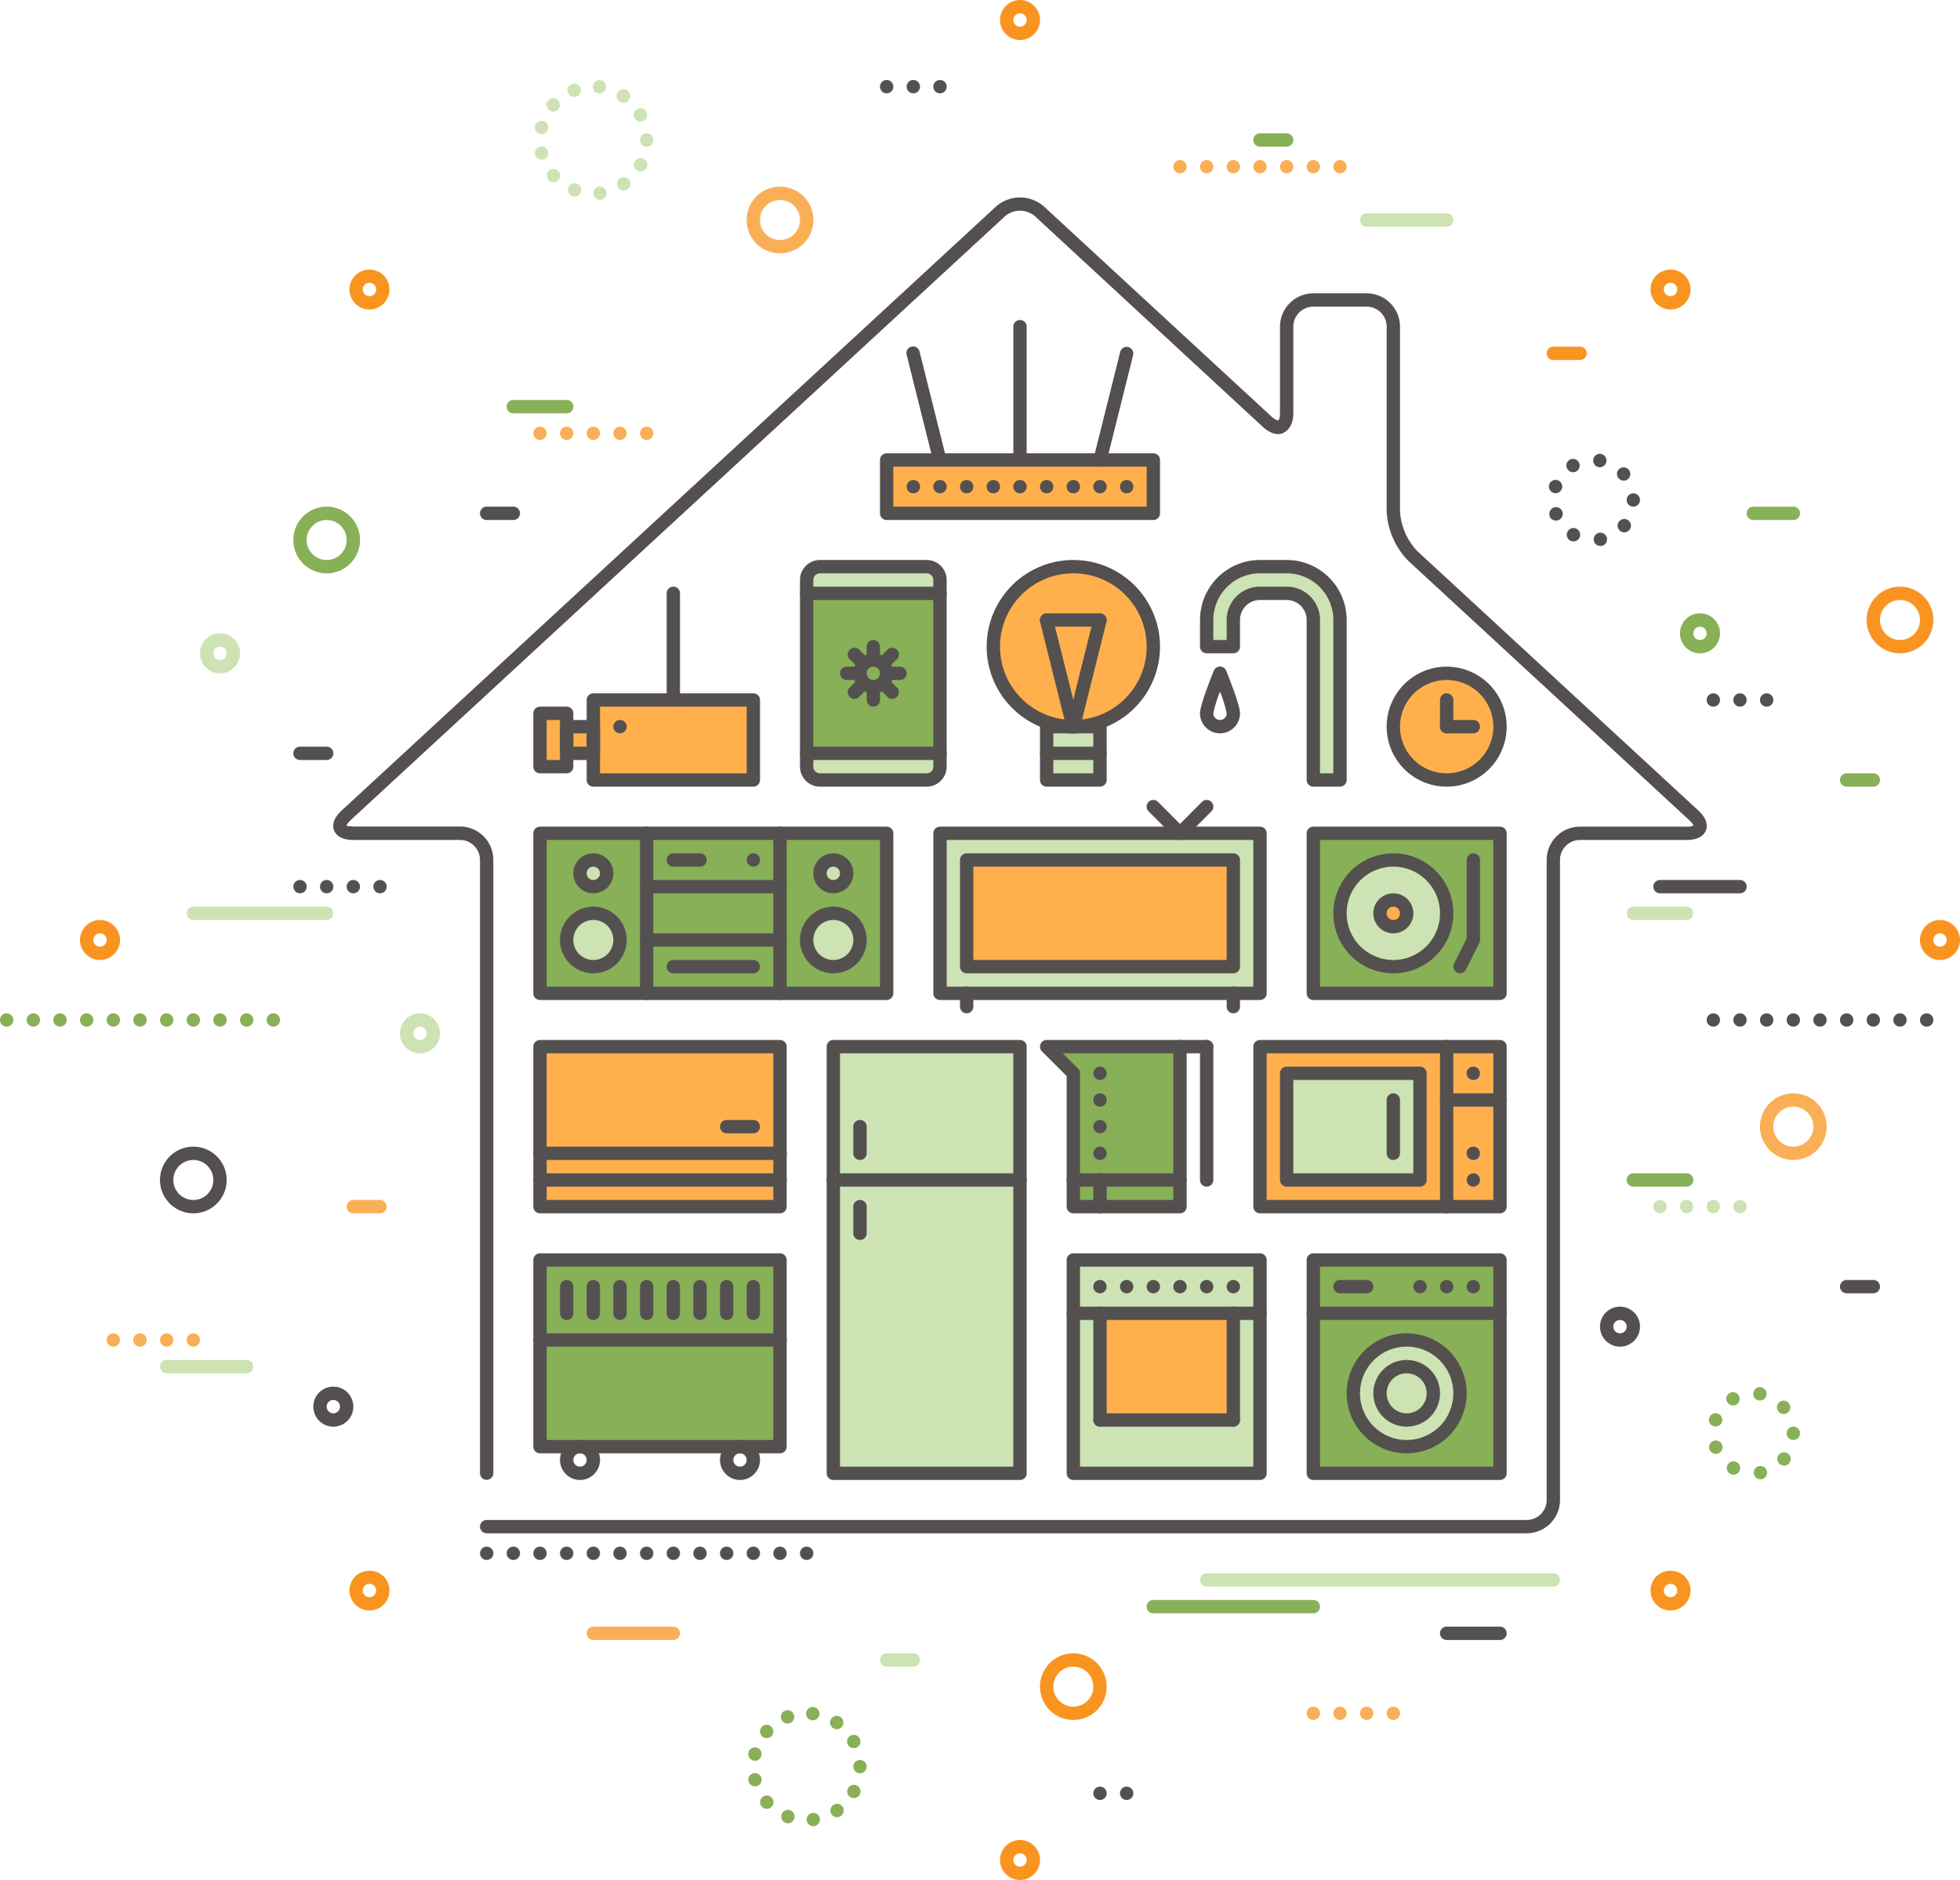 <svg xmlns="http://www.w3.org/2000/svg" id="Layer_1" data-name="Layer 1" viewBox="0 0 294 282"><defs><style>.cls-1{fill:#ffb04c;}.cls-2{fill:#cde3b3;}.cls-3{fill:#87b057;}.cls-4{fill:#54504f;}.cls-5{fill:#faaf57;}.cls-6{fill:#f8941f;}</style></defs><circle class="cls-1" cx="217" cy="109" r="8"></circle><rect class="cls-1" x="133" y="69" width="40" height="8"></rect><rect class="cls-2" x="157" y="109" width="8" height="8"></rect><circle class="cls-1" cx="161" cy="97" r="12"></circle><rect class="cls-1" x="189" y="157" width="36" height="24"></rect><rect class="cls-2" x="193" y="161" width="20" height="16"></rect><rect class="cls-3" x="81" y="125" width="52" height="24"></rect><rect class="cls-2" x="141" y="125" width="48" height="24"></rect><rect class="cls-1" x="145" y="129" width="40" height="16"></rect><rect class="cls-2" x="125" y="157" width="28" height="64"></rect><rect class="cls-1" x="81" y="157" width="36" height="24"></rect><rect class="cls-3" x="81" y="189" width="36" height="28"></rect><rect class="cls-1" x="89" y="105" width="24" height="12"></rect><rect class="cls-1" x="85" y="109" width="4" height="4"></rect><rect class="cls-1" x="81" y="107" width="4" height="8"></rect><rect class="cls-3" x="197" y="189" width="28" height="32"></rect><rect class="cls-2" x="161" y="189" width="28" height="32"></rect><rect class="cls-1" x="165" y="197" width="20" height="16"></rect><path class="cls-4" d="M229,230H73a1,1,0,1,1,0-2H229a3,3,0,0,0,3-3V129a5,5,0,0,1,5-5h16a1.93,1.93,0,0,0,1.06-.2c-.06,0-.17-.31-.68-.78L211.26,84.14A11.41,11.41,0,0,1,208,76.69V49a3,3,0,0,0-3-3h-8a3,3,0,0,0-3,3V61.92c0,2-.92,2.71-1.46,3s-1.68.44-3.16-.93L155.26,32.45a3.44,3.44,0,0,0-4.52,0L52.62,123c-.52.48-.64.79-.64.87a8,8,0,0,0,1,.11H69a5,5,0,0,1,5,5v92a1,1,0,0,1-2,0V129a3,3,0,0,0-3-3H53c-2,0-2.68-.9-2.89-1.43s-.34-1.64,1.15-3L149.38,31a5.44,5.44,0,0,1,7.24,0l34.12,31.5c.6.55.95.57,1,.56s.26-.29.26-1.12V49a5,5,0,0,1,5-5h8a5,5,0,0,1,5,5V76.69a9.46,9.46,0,0,0,2.62,6l42.12,38.88c1.49,1.38,1.36,2.48,1.15,3S255,126,253,126H237a3,3,0,0,0-3,3v96A5,5,0,0,1,229,230Z"></path><path class="cls-4" d="M153,222H125a1,1,0,0,1-1-1V157a1,1,0,0,1,1-1h28a1,1,0,0,1,1,1v64A1,1,0,0,1,153,222Zm-27-2h26V158H126Z"></path><path class="cls-4" d="M153,178H125a1,1,0,0,1,0-2h28a1,1,0,0,1,0,2Z"></path><path class="cls-4" d="M129,186a1,1,0,0,1-1-1v-4a1,1,0,0,1,2,0v4A1,1,0,0,1,129,186Z"></path><path class="cls-4" d="M129,174a1,1,0,0,1-1-1v-4a1,1,0,0,1,2,0v4A1,1,0,0,1,129,174Z"></path><circle class="cls-2" cx="125" cy="141" r="4"></circle><circle class="cls-2" cx="125" cy="131" r="2"></circle><circle class="cls-2" cx="89" cy="141" r="4"></circle><circle class="cls-2" cx="89" cy="131" r="2"></circle><path class="cls-4" d="M133,150H81a1,1,0,0,1-1-1V125a1,1,0,0,1,1-1h52a1,1,0,0,1,1,1v24A1,1,0,0,1,133,150Zm-51-2h50V126H82Z"></path><path class="cls-4" d="M97,150a1,1,0,0,1-1-1V125a1,1,0,0,1,2,0v24A1,1,0,0,1,97,150Z"></path><path class="cls-4" d="M117,150a1,1,0,0,1-1-1V125a1,1,0,0,1,2,0v24A1,1,0,0,1,117,150Z"></path><path class="cls-4" d="M117,142H97a1,1,0,0,1,0-2h20a1,1,0,0,1,0,2Z"></path><path class="cls-4" d="M117,134H97a1,1,0,0,1,0-2h20a1,1,0,0,1,0,2Z"></path><path class="cls-4" d="M125,146a5,5,0,1,1,5-5A5,5,0,0,1,125,146Zm0-8a3,3,0,1,0,3,3A3,3,0,0,0,125,138Z"></path><path class="cls-4" d="M125,134a3,3,0,1,1,3-3A3,3,0,0,1,125,134Zm0-4a1,1,0,1,0,1,1A1,1,0,0,0,125,130Z"></path><path class="cls-4" d="M89,146a5,5,0,1,1,5-5A5,5,0,0,1,89,146Zm0-8a3,3,0,1,0,3,3A3,3,0,0,0,89,138Z"></path><path class="cls-4" d="M89,134a3,3,0,1,1,3-3A3,3,0,0,1,89,134Zm0-4a1,1,0,1,0,1,1A1,1,0,0,0,89,130Z"></path><path class="cls-4" d="M113,146H101a1,1,0,0,1,0-2h12a1,1,0,0,1,0,2Z"></path><path class="cls-4" d="M105,130h-4a1,1,0,0,1,0-2h4a1,1,0,0,1,0,2Z"></path><path class="cls-4" d="M113,130a1,1,0,1,1,.71-.29A1.05,1.05,0,0,1,113,130Z"></path><path class="cls-4" d="M225,182H189a1,1,0,0,1-1-1V157a1,1,0,0,1,1-1h36a1,1,0,0,1,1,1v24A1,1,0,0,1,225,182Zm-35-2h34V158H190Z"></path><path class="cls-4" d="M217,182a1,1,0,0,1-1-1V157a1,1,0,0,1,2,0v24A1,1,0,0,1,217,182Z"></path><path class="cls-4" d="M225,166h-8a1,1,0,0,1,0-2h8a1,1,0,0,1,0,2Z"></path><path class="cls-4" d="M213,178H193a1,1,0,0,1-1-1V161a1,1,0,0,1,1-1h20a1,1,0,0,1,1,1v16A1,1,0,0,1,213,178Zm-19-2h18V162H194Z"></path><path class="cls-4" d="M221,162a1.05,1.05,0,0,1-.71-.29,1,1,0,0,1,0-1.42A1,1,0,1,1,221,162Z"></path><path class="cls-4" d="M221,174a1.05,1.05,0,0,1-.71-.29,1,1,0,0,1,0-1.42A1,1,0,1,1,221,174Z"></path><path class="cls-4" d="M221,178a1,1,0,1,1,.71-.29A1.05,1.05,0,0,1,221,178Z"></path><path class="cls-4" d="M209,174a1,1,0,0,1-1-1v-8a1,1,0,0,1,2,0v8A1,1,0,0,1,209,174Z"></path><path class="cls-4" d="M217,110a1,1,0,0,1-1-1v-4a1,1,0,0,1,2,0v4A1,1,0,0,1,217,110Z"></path><path class="cls-4" d="M221,110h-4a1,1,0,0,1,0-2h4a1,1,0,0,1,0,2Z"></path><path class="cls-4" d="M217,118a9,9,0,1,1,9-9A9,9,0,0,1,217,118Zm0-16a7,7,0,1,0,7,7A7,7,0,0,0,217,102Z"></path><path class="cls-4" d="M189,150H141a1,1,0,0,1-1-1V125a1,1,0,0,1,1-1h48a1,1,0,0,1,1,1v24A1,1,0,0,1,189,150Zm-47-2h46V126H142Z"></path><path class="cls-4" d="M185,146H145a1,1,0,0,1-1-1V129a1,1,0,0,1,1-1h40a1,1,0,0,1,1,1v16A1,1,0,0,1,185,146Zm-39-2h38V130H146Z"></path><path class="cls-4" d="M177,126a1,1,0,0,1-.71-.29l-4-4a1,1,0,0,1,1.42-1.42l3.29,3.3,3.29-3.3a1,1,0,1,1,1.42,1.42l-4,4A1,1,0,0,1,177,126Z"></path><path class="cls-4" d="M145,152a1,1,0,0,1-1-1v-2a1,1,0,0,1,2,0v2A1,1,0,0,1,145,152Z"></path><path class="cls-4" d="M185,152a1,1,0,0,1-1-1v-2a1,1,0,0,1,2,0v2A1,1,0,0,1,185,152Z"></path><rect class="cls-3" x="197" y="125" width="28" height="24"></rect><circle class="cls-2" cx="209" cy="137" r="8"></circle><circle class="cls-1" cx="209" cy="137" r="2"></circle><path class="cls-4" d="M225,150H197a1,1,0,0,1-1-1V125a1,1,0,0,1,1-1h28a1,1,0,0,1,1,1v24A1,1,0,0,1,225,150Zm-27-2h26V126H198Z"></path><path class="cls-4" d="M209,146a9,9,0,1,1,9-9A9,9,0,0,1,209,146Zm0-16a7,7,0,1,0,7,7A7,7,0,0,0,209,130Z"></path><path class="cls-4" d="M219,146a.93.93,0,0,1-.45-.11,1,1,0,0,1-.44-1.34l1.89-3.79V129a1,1,0,0,1,2,0v12a1,1,0,0,1-.11.45l-2,4A1,1,0,0,1,219,146Z"></path><path class="cls-4" d="M209,140a3,3,0,1,1,3-3A3,3,0,0,1,209,140Zm0-4a1,1,0,1,0,1,1A1,1,0,0,0,209,136Z"></path><polygon class="cls-3" points="161 157 157 157 161 161 161 181 177 181 177 157 161 157"></polygon><path class="cls-4" d="M177,182H161a1,1,0,0,1-1-1V161.41l-3.71-3.7a1,1,0,0,1-.21-1.09A1,1,0,0,1,157,156h20a1,1,0,0,1,1,1v24A1,1,0,0,1,177,182Zm-15-2h14V158H159.41l2.3,2.29a1,1,0,0,1,.29.71Z"></path><path class="cls-4" d="M181,178a1,1,0,0,1-1-1V157a1,1,0,0,1,2,0v20A1,1,0,0,1,181,178Z"></path><path class="cls-4" d="M181,158h-4a1,1,0,0,1,0-2h4a1,1,0,0,1,0,2Z"></path><path class="cls-4" d="M165,178a1,1,0,1,1,.71-.29A1,1,0,0,1,165,178Z"></path><path class="cls-4" d="M164,173a1,1,0,0,1,1-1h0a1,1,0,0,1,1,1h0a1,1,0,0,1-1,1h0A1,1,0,0,1,164,173Zm0-4a1,1,0,0,1,1-1h0a1,1,0,0,1,1,1h0a1,1,0,0,1-1,1h0A1,1,0,0,1,164,169Zm0-4a1,1,0,0,1,1-1h0a1,1,0,0,1,1,1h0a1,1,0,0,1-1,1h0A1,1,0,0,1,164,165Z"></path><path class="cls-4" d="M165,162a1,1,0,1,1,.71-.29A1.05,1.05,0,0,1,165,162Z"></path><path class="cls-4" d="M177,178H161a1,1,0,0,1,0-2h16a1,1,0,0,1,0,2Z"></path><path class="cls-4" d="M165,182a1,1,0,0,1-1-1v-4a1,1,0,0,1,2,0v4A1,1,0,0,1,165,182Z"></path><circle class="cls-2" cx="211" cy="209" r="8"></circle><path class="cls-4" d="M225,222H197a1,1,0,0,1-1-1V189a1,1,0,0,1,1-1h28a1,1,0,0,1,1,1v32A1,1,0,0,1,225,222Zm-27-2h26V190H198Z"></path><path class="cls-4" d="M225,198H197a1,1,0,0,1,0-2h28a1,1,0,0,1,0,2Z"></path><path class="cls-4" d="M211,218a9,9,0,1,1,9-9A9,9,0,0,1,211,218Zm0-16a7,7,0,1,0,7,7A7,7,0,0,0,211,202Z"></path><path class="cls-4" d="M211,214a5,5,0,1,1,5-5A5,5,0,0,1,211,214Zm0-8a3,3,0,1,0,3,3A3,3,0,0,0,211,206Z"></path><path class="cls-4" d="M205,194h-4a1,1,0,0,1,0-2h4a1,1,0,0,1,0,2Z"></path><path class="cls-4" d="M213,194a1,1,0,1,1,.71-.29A1.05,1.05,0,0,1,213,194Z"></path><path class="cls-4" d="M216,193a1,1,0,0,1,1-1h0a1,1,0,0,1,1,1h0a1,1,0,0,1-1,1h0A1,1,0,0,1,216,193Z"></path><path class="cls-4" d="M221,194a1,1,0,0,1-1-1,1,1,0,1,1,1,1Z"></path><rect class="cls-2" x="121" y="85" width="20" height="32" rx="2"></rect><rect class="cls-3" x="121" y="89" width="20" height="24"></rect><path class="cls-4" d="M139,118H123a3,3,0,0,1-3-3V87a3,3,0,0,1,3-3h16a3,3,0,0,1,3,3v28A3,3,0,0,1,139,118ZM123,86a1,1,0,0,0-1,1v28a1,1,0,0,0,1,1h16a1,1,0,0,0,1-1V87a1,1,0,0,0-1-1Z"></path><path class="cls-4" d="M141,90H121a1,1,0,0,1,0-2h20a1,1,0,0,1,0,2Z"></path><path class="cls-4" d="M141,114H121a1,1,0,0,1,0-2h20a1,1,0,0,1,0,2Z"></path><path class="cls-4" d="M131,104a3,3,0,1,1,3-3A3,3,0,0,1,131,104Zm0-4a1,1,0,1,0,1,1A1,1,0,0,0,131,100Z"></path><path class="cls-4" d="M128.17,104.83a1,1,0,0,1-.71-.29,1,1,0,0,1,0-1.42l1.42-1.41a1,1,0,0,1,1.41,1.41l-1.41,1.42A1,1,0,0,1,128.17,104.83Z"></path><path class="cls-4" d="M132.41,100.59a1,1,0,0,1-.7-.3,1,1,0,0,1,0-1.41l1.41-1.42a1,1,0,0,1,1.42,1.42l-1.42,1.41A1,1,0,0,1,132.41,100.59Z"></path><path class="cls-4" d="M129,102h-2a1,1,0,0,1,0-2h2a1,1,0,0,1,0,2Z"></path><path class="cls-4" d="M135,102h-2a1,1,0,0,1,0-2h2a1,1,0,0,1,0,2Z"></path><path class="cls-4" d="M129.59,100.59a1,1,0,0,1-.71-.3l-1.42-1.41a1,1,0,1,1,1.42-1.42l1.41,1.42a1,1,0,0,1,0,1.41A1,1,0,0,1,129.59,100.59Z"></path><path class="cls-4" d="M133.83,104.83a1,1,0,0,1-.71-.29l-1.41-1.42a1,1,0,0,1,1.41-1.41l1.42,1.41a1,1,0,0,1,0,1.42A1,1,0,0,1,133.83,104.83Z"></path><path class="cls-4" d="M131,100a1,1,0,0,1-1-1V97a1,1,0,0,1,2,0v2A1,1,0,0,1,131,100Z"></path><path class="cls-4" d="M131,106a1,1,0,0,1-1-1v-2a1,1,0,0,1,2,0v2A1,1,0,0,1,131,106Z"></path><path class="cls-4" d="M189,222H161a1,1,0,0,1-1-1V189a1,1,0,0,1,1-1h28a1,1,0,0,1,1,1v32A1,1,0,0,1,189,222Zm-27-2h26V190H162Z"></path><path class="cls-4" d="M189,198H161a1,1,0,0,1,0-2h28a1,1,0,0,1,0,2Z"></path><path class="cls-4" d="M165,214a1,1,0,0,1-1-1V197a1,1,0,0,1,2,0v16A1,1,0,0,1,165,214Z"></path><path class="cls-4" d="M185,214H165a1,1,0,0,1,0-2h20a1,1,0,0,1,0,2Z"></path><path class="cls-4" d="M185,214a1,1,0,0,1-1-1V197a1,1,0,0,1,2,0v16A1,1,0,0,1,185,214Z"></path><path class="cls-4" d="M165,194a1,1,0,0,1-1-1,1,1,0,0,1,.29-.71A1,1,0,1,1,165,194Z"></path><path class="cls-4" d="M180,193a1,1,0,0,1,1-1h0a1,1,0,0,1,1,1h0a1,1,0,0,1-1,1h0A1,1,0,0,1,180,193Zm-4,0a1,1,0,0,1,1-1h0a1,1,0,0,1,1,1h0a1,1,0,0,1-1,1h0A1,1,0,0,1,176,193Zm-4,0a1,1,0,0,1,1-1h0a1,1,0,0,1,1,1h0a1,1,0,0,1-1,1h0A1,1,0,0,1,172,193Zm-4,0a1,1,0,0,1,1-1h0a1,1,0,0,1,1,1h0a1,1,0,0,1-1,1h0A1,1,0,0,1,168,193Z"></path><path class="cls-4" d="M185,194a1,1,0,0,1-1-1,1,1,0,1,1,1,1Z"></path><path class="cls-4" d="M117,182H81a1,1,0,0,1-1-1V157a1,1,0,0,1,1-1h36a1,1,0,0,1,1,1v24A1,1,0,0,1,117,182Zm-35-2h34V158H82Z"></path><path class="cls-4" d="M117,178H81a1,1,0,0,1,0-2h36a1,1,0,0,1,0,2Z"></path><path class="cls-4" d="M117,174H81a1,1,0,0,1,0-2h36a1,1,0,0,1,0,2Z"></path><path class="cls-4" d="M113,170h-4a1,1,0,0,1,0-2h4a1,1,0,0,1,0,2Z"></path><path class="cls-4" d="M117,218H81a1,1,0,0,1-1-1V189a1,1,0,0,1,1-1h36a1,1,0,0,1,1,1v28A1,1,0,0,1,117,218Zm-35-2h34V190H82Z"></path><path class="cls-4" d="M87,222a3,3,0,1,1,3-3A3,3,0,0,1,87,222Zm0-4a1,1,0,1,0,1,1A1,1,0,0,0,87,218Z"></path><path class="cls-4" d="M111,222a3,3,0,1,1,3-3A3,3,0,0,1,111,222Zm0-4a1,1,0,1,0,1,1A1,1,0,0,0,111,218Z"></path><path class="cls-4" d="M85,198a1,1,0,0,1-1-1v-4a1,1,0,0,1,2,0v4A1,1,0,0,1,85,198Z"></path><path class="cls-4" d="M89,198a1,1,0,0,1-1-1v-4a1,1,0,0,1,2,0v4A1,1,0,0,1,89,198Z"></path><path class="cls-4" d="M93,198a1,1,0,0,1-1-1v-4a1,1,0,0,1,2,0v4A1,1,0,0,1,93,198Z"></path><path class="cls-4" d="M97,198a1,1,0,0,1-1-1v-4a1,1,0,0,1,2,0v4A1,1,0,0,1,97,198Z"></path><path class="cls-4" d="M101,198a1,1,0,0,1-1-1v-4a1,1,0,0,1,2,0v4A1,1,0,0,1,101,198Z"></path><path class="cls-4" d="M105,198a1,1,0,0,1-1-1v-4a1,1,0,0,1,2,0v4A1,1,0,0,1,105,198Z"></path><path class="cls-4" d="M109,198a1,1,0,0,1-1-1v-4a1,1,0,0,1,2,0v4A1,1,0,0,1,109,198Z"></path><path class="cls-4" d="M113,198a1,1,0,0,1-1-1v-4a1,1,0,0,1,2,0v4A1,1,0,0,1,113,198Z"></path><path class="cls-4" d="M117,202H81a1,1,0,0,1,0-2h36a1,1,0,0,1,0,2Z"></path><path class="cls-2" d="M189,85a8,8,0,0,0-8,8v4h4V93a4,4,0,0,1,4-4h4a4,4,0,0,1,4,4v24h4V93a8,8,0,0,0-8-8Z"></path><path class="cls-4" d="M183,110a3,3,0,0,1-3-3c0-1.21,1.59-5.19,2.07-6.38a1,1,0,0,1,1.86,0c.48,1.19,2.07,5.17,2.07,6.38A3,3,0,0,1,183,110Zm0-6.24a17.83,17.83,0,0,0-1,3.24,1,1,0,0,0,2,0A17.83,17.83,0,0,0,183,103.76Z"></path><path class="cls-4" d="M201,118h-4a1,1,0,0,1-1-1V93a3,3,0,0,0-3-3h-4a3,3,0,0,0-3,3v4a1,1,0,0,1-1,1h-4a1,1,0,0,1-1-1V93a9,9,0,0,1,9-9h4a9,9,0,0,1,9,9v24A1,1,0,0,1,201,118Zm-3-2h2V93a7,7,0,0,0-7-7h-4a7,7,0,0,0-7,7v3h2V93a5,5,0,0,1,5-5h4a5,5,0,0,1,5,5Z"></path><path class="cls-4" d="M113,118H89a1,1,0,0,1-1-1V105a1,1,0,0,1,1-1h24a1,1,0,0,1,1,1v12A1,1,0,0,1,113,118Zm-23-2h22V106H90Z"></path><path class="cls-4" d="M89,114H85a1,1,0,0,1-1-1v-4a1,1,0,0,1,1-1h4a1,1,0,0,1,1,1v4A1,1,0,0,1,89,114Zm-3-2h2v-2H86Z"></path><path class="cls-4" d="M85,116H81a1,1,0,0,1-1-1v-8a1,1,0,0,1,1-1h4a1,1,0,0,1,1,1v8A1,1,0,0,1,85,116Zm-3-2h2v-6H82Z"></path><path class="cls-4" d="M101,106a1,1,0,0,1-1-1V89a1,1,0,0,1,2,0v16A1,1,0,0,1,101,106Z"></path><path class="cls-4" d="M93,110a1,1,0,1,1,.71-.29A1.05,1.05,0,0,1,93,110Z"></path><path class="cls-4" d="M173,78H133a1,1,0,0,1-1-1V69a1,1,0,0,1,1-1h40a1,1,0,0,1,1,1v8A1,1,0,0,1,173,78Zm-39-2h38V70H134Z"></path><path class="cls-4" d="M153,70a1,1,0,0,1-1-1V49a1,1,0,0,1,2,0V69A1,1,0,0,1,153,70Z"></path><path class="cls-4" d="M141,70a1,1,0,0,1-1-.76l-4-16a1,1,0,1,1,1.94-.48l4,16a1,1,0,0,1-.73,1.21A1,1,0,0,1,141,70Z"></path><path class="cls-4" d="M165,70a1,1,0,0,1-.24,0,1,1,0,0,1-.73-1.21l4-16a1,1,0,0,1,1.21-.73,1,1,0,0,1,.73,1.21l-4,16A1,1,0,0,1,165,70Z"></path><path class="cls-4" d="M137,74a1,1,0,1,1,.71-.29A1.05,1.05,0,0,1,137,74Z"></path><path class="cls-4" d="M164,73a1,1,0,0,1,1-1h0a1,1,0,0,1,1,1h0a1,1,0,0,1-1,1h0A1,1,0,0,1,164,73Zm-4,0a1,1,0,0,1,1-1h0a1,1,0,0,1,1,1h0a1,1,0,0,1-1,1h0A1,1,0,0,1,160,73Zm-4,0a1,1,0,0,1,1-1h0a1,1,0,0,1,1,1h0a1,1,0,0,1-1,1h0A1,1,0,0,1,156,73Zm-4,0a1,1,0,0,1,1-1h0a1,1,0,0,1,1,1h0a1,1,0,0,1-1,1h0A1,1,0,0,1,152,73Zm-4,0a1,1,0,0,1,1-1h0a1,1,0,0,1,1,1h0a1,1,0,0,1-1,1h0A1,1,0,0,1,148,73Zm-4,0a1,1,0,0,1,1-1h0a1,1,0,0,1,1,1h0a1,1,0,0,1-1,1h0A1,1,0,0,1,144,73Zm-4,0a1,1,0,0,1,1-1h0a1,1,0,0,1,1,1h0a1,1,0,0,1-1,1h0A1,1,0,0,1,140,73Z"></path><path class="cls-4" d="M169,74a1,1,0,0,1-.71-.29A1.05,1.05,0,0,1,168,73a1,1,0,0,1,.29-.71,1,1,0,0,1,1.42,0A1,1,0,0,1,170,73a1,1,0,0,1-1,1Z"></path><path class="cls-4" d="M161,110a13,13,0,1,1,13-13A13,13,0,0,1,161,110Zm0-24a11,11,0,1,0,11,11A11,11,0,0,0,161,86Z"></path><path class="cls-4" d="M165,118h-8a1,1,0,0,1-1-1v-8a1,1,0,0,1,1-1h8a1,1,0,0,1,1,1v8A1,1,0,0,1,165,118Zm-7-2h6v-6h-6Z"></path><path class="cls-4" d="M161,110a1,1,0,0,1-1-.76l-4-16a1,1,0,0,1,1.94-.48l4,16a1,1,0,0,1-.73,1.21A1,1,0,0,1,161,110Z"></path><path class="cls-4" d="M165,94h-8a1,1,0,0,1,0-2h8a1,1,0,0,1,0,2Z"></path><path class="cls-4" d="M161,110a1,1,0,0,1-.24,0,1,1,0,0,1-.73-1.21l4-16a1,1,0,0,1,1.94.48l-4,16A1,1,0,0,1,161,110Z"></path><path class="cls-4" d="M165,114h-8a1,1,0,0,1,0-2h8a1,1,0,0,1,0,2Z"></path><path class="cls-2" d="M233,238H181a1,1,0,0,1,0-2h52a1,1,0,0,1,0,2Z"></path><path class="cls-3" d="M197,242H173a1,1,0,0,1,0-2h24a1,1,0,0,1,0,2Z"></path><path class="cls-4" d="M261,134H249a1,1,0,0,1,0-2h12a1,1,0,0,1,0,2Z"></path><path class="cls-2" d="M253,138h-8a1,1,0,0,1,0-2h8a1,1,0,0,1,0,2Z"></path><path class="cls-4" d="M57,134a1,1,0,1,1,.71-.29A1.05,1.05,0,0,1,57,134Z"></path><path class="cls-4" d="M52,133a1,1,0,0,1,1-1h0a1,1,0,0,1,1,1h0a1,1,0,0,1-1,1h0A1,1,0,0,1,52,133Zm-4,0a1,1,0,0,1,1-1h0a1,1,0,0,1,1,1h0a1,1,0,0,1-1,1h0A1,1,0,0,1,48,133Z"></path><path class="cls-4" d="M45,134a1,1,0,1,1,.71-.29A1.05,1.05,0,0,1,45,134Z"></path><path class="cls-5" d="M57,182H53a1,1,0,0,1,0-2h4a1,1,0,0,1,0,2Z"></path><path class="cls-2" d="M217,34H205a1,1,0,0,1,0-2h12a1,1,0,0,1,0,2Z"></path><path class="cls-3" d="M193,22h-4a1,1,0,0,1,0-2h4a1,1,0,0,1,0,2Z"></path><path class="cls-3" d="M253,178h-8a1,1,0,0,1,0-2h8a1,1,0,0,1,0,2Z"></path><path class="cls-4" d="M281,194h-4a1,1,0,0,1,0-2h4a1,1,0,0,1,0,2Z"></path><path class="cls-2" d="M37,206H25a1,1,0,0,1,0-2H37a1,1,0,0,1,0,2Z"></path><path class="cls-3" d="M85,62H77a1,1,0,0,1,0-2h8a1,1,0,0,1,0,2Z"></path><path class="cls-2" d="M49,138H29a1,1,0,0,1,0-2H49a1,1,0,0,1,0,2Z"></path><path class="cls-4" d="M121,234a1,1,0,1,1,1-1,1,1,0,0,1-.29.71A1.05,1.05,0,0,1,121,234Z"></path><path class="cls-4" d="M116,233a1,1,0,0,1,1-1h0a1,1,0,0,1,1,1h0a1,1,0,0,1-1,1h0A1,1,0,0,1,116,233Zm-4,0a1,1,0,0,1,1-1h0a1,1,0,0,1,1,1h0a1,1,0,0,1-1,1h0A1,1,0,0,1,112,233Zm-4,0a1,1,0,0,1,1-1h0a1,1,0,0,1,1,1h0a1,1,0,0,1-1,1h0A1,1,0,0,1,108,233Zm-4,0a1,1,0,0,1,1-1h0a1,1,0,0,1,1,1h0a1,1,0,0,1-1,1h0A1,1,0,0,1,104,233Zm-4,0a1,1,0,0,1,1-1h0a1,1,0,0,1,1,1h0a1,1,0,0,1-1,1h0A1,1,0,0,1,100,233Zm-4,0a1,1,0,0,1,1-1h0a1,1,0,0,1,1,1h0a1,1,0,0,1-1,1h0A1,1,0,0,1,96,233Zm-4,0a1,1,0,0,1,1-1h0a1,1,0,0,1,1,1h0a1,1,0,0,1-1,1h0A1,1,0,0,1,92,233Zm-4,0a1,1,0,0,1,1-1h0a1,1,0,0,1,1,1h0a1,1,0,0,1-1,1h0A1,1,0,0,1,88,233Zm-4,0a1,1,0,0,1,1-1h0a1,1,0,0,1,1,1h0a1,1,0,0,1-1,1h0A1,1,0,0,1,84,233Zm-4,0a1,1,0,0,1,1-1h0a1,1,0,0,1,1,1h0a1,1,0,0,1-1,1h0A1,1,0,0,1,80,233Zm-4,0a1,1,0,0,1,1-1h0a1,1,0,0,1,1,1h0a1,1,0,0,1-1,1h0A1,1,0,0,1,76,233Z"></path><path class="cls-4" d="M73,234a1,1,0,1,1,.71-.29A1.05,1.05,0,0,1,73,234Z"></path><path class="cls-4" d="M288,153a1,1,0,0,1,1-1h0a1,1,0,0,1,1,1h0a1,1,0,0,1-1,1h0A1,1,0,0,1,288,153Zm-4,0a1,1,0,0,1,1-1h0a1,1,0,0,1,1,1h0a1,1,0,0,1-1,1h0A1,1,0,0,1,284,153Zm-4,0a1,1,0,0,1,1-1h0a1,1,0,0,1,1,1h0a1,1,0,0,1-1,1h0A1,1,0,0,1,280,153Zm-4,0a1,1,0,0,1,1-1h0a1,1,0,0,1,1,1h0a1,1,0,0,1-1,1h0A1,1,0,0,1,276,153Zm-4,0a1,1,0,0,1,1-1h0a1,1,0,0,1,1,1h0a1,1,0,0,1-1,1h0A1,1,0,0,1,272,153Zm-4,0a1,1,0,0,1,1-1h0a1,1,0,0,1,1,1h0a1,1,0,0,1-1,1h0A1,1,0,0,1,268,153Zm-4,0a1,1,0,0,1,1-1h0a1,1,0,0,1,1,1h0a1,1,0,0,1-1,1h0A1,1,0,0,1,264,153Zm-4,0a1,1,0,0,1,1-1h0a1,1,0,0,1,1,1h0a1,1,0,0,1-1,1h0A1,1,0,0,1,260,153Zm-4,0a1,1,0,0,1,1-1h0a1,1,0,0,1,1,1h0a1,1,0,0,1-1,1h0A1,1,0,0,1,256,153Z"></path><path class="cls-3" d="M40,153a1,1,0,0,1,1-1h0a1,1,0,0,1,1,1h0a1,1,0,0,1-1,1h0A1,1,0,0,1,40,153Zm-4,0a1,1,0,0,1,1-1h0a1,1,0,0,1,1,1h0a1,1,0,0,1-1,1h0A1,1,0,0,1,36,153Zm-4,0a1,1,0,0,1,1-1h0a1,1,0,0,1,1,1h0a1,1,0,0,1-1,1h0A1,1,0,0,1,32,153Zm-4,0a1,1,0,0,1,1-1h0a1,1,0,0,1,1,1h0a1,1,0,0,1-1,1h0A1,1,0,0,1,28,153Zm-4,0a1,1,0,0,1,1-1h0a1,1,0,0,1,1,1h0a1,1,0,0,1-1,1h0A1,1,0,0,1,24,153Zm-4,0a1,1,0,0,1,1-1h0a1,1,0,0,1,1,1h0a1,1,0,0,1-1,1h0A1,1,0,0,1,20,153Zm-4,0a1,1,0,0,1,1-1h0a1,1,0,0,1,1,1h0a1,1,0,0,1-1,1h0A1,1,0,0,1,16,153Zm-4,0a1,1,0,0,1,1-1h0a1,1,0,0,1,1,1h0a1,1,0,0,1-1,1h0A1,1,0,0,1,12,153Zm-4,0a1,1,0,0,1,1-1H9a1,1,0,0,1,1,1h0a1,1,0,0,1-1,1H9A1,1,0,0,1,8,153Zm-4,0a1,1,0,0,1,1-1H5a1,1,0,0,1,1,1H6a1,1,0,0,1-1,1H5A1,1,0,0,1,4,153Zm-4,0a1,1,0,0,1,1-1H1a1,1,0,0,1,1,1H2a1,1,0,0,1-1,1H1A1,1,0,0,1,0,153Z"></path><path class="cls-5" d="M28,201a1,1,0,0,1,1-1h0a1,1,0,0,1,1,1h0a1,1,0,0,1-1,1h0A1,1,0,0,1,28,201Zm-4,0a1,1,0,0,1,1-1h0a1,1,0,0,1,1,1h0a1,1,0,0,1-1,1h0A1,1,0,0,1,24,201Zm-4,0a1,1,0,0,1,1-1h0a1,1,0,0,1,1,1h0a1,1,0,0,1-1,1h0A1,1,0,0,1,20,201Zm-4,0a1,1,0,0,1,1-1h0a1,1,0,0,1,1,1h0a1,1,0,0,1-1,1h0A1,1,0,0,1,16,201Z"></path><path class="cls-5" d="M200,25a1,1,0,0,1,1-1h0a1,1,0,0,1,1,1h0a1,1,0,0,1-1,1h0A1,1,0,0,1,200,25Zm-4,0a1,1,0,0,1,1-1h0a1,1,0,0,1,1,1h0a1,1,0,0,1-1,1h0A1,1,0,0,1,196,25Zm-4,0a1,1,0,0,1,1-1h0a1,1,0,0,1,1,1h0a1,1,0,0,1-1,1h0A1,1,0,0,1,192,25Zm-4,0a1,1,0,0,1,1-1h0a1,1,0,0,1,1,1h0a1,1,0,0,1-1,1h0A1,1,0,0,1,188,25Zm-4,0a1,1,0,0,1,1-1h0a1,1,0,0,1,1,1h0a1,1,0,0,1-1,1h0A1,1,0,0,1,184,25Zm-4,0a1,1,0,0,1,1-1h0a1,1,0,0,1,1,1h0a1,1,0,0,1-1,1h0A1,1,0,0,1,180,25Zm-4,0a1,1,0,0,1,1-1h0a1,1,0,0,1,1,1h0a1,1,0,0,1-1,1h0A1,1,0,0,1,176,25Z"></path><path class="cls-2" d="M260,181a1,1,0,0,1,1-1h0a1,1,0,0,1,1,1h0a1,1,0,0,1-1,1h0A1,1,0,0,1,260,181Zm-4,0a1,1,0,0,1,1-1h0a1,1,0,0,1,1,1h0a1,1,0,0,1-1,1h0A1,1,0,0,1,256,181Zm-4,0a1,1,0,0,1,1-1h0a1,1,0,0,1,1,1h0a1,1,0,0,1-1,1h0A1,1,0,0,1,252,181Zm-4,0a1,1,0,0,1,1-1h0a1,1,0,0,1,1,1h0a1,1,0,0,1-1,1h0A1,1,0,0,1,248,181Z"></path><path class="cls-5" d="M208,257a1,1,0,0,1,1-1h0a1,1,0,0,1,1,1h0a1,1,0,0,1-1,1h0A1,1,0,0,1,208,257Zm-4,0a1,1,0,0,1,1-1h0a1,1,0,0,1,1,1h0a1,1,0,0,1-1,1h0A1,1,0,0,1,204,257Zm-4,0a1,1,0,0,1,1-1h0a1,1,0,0,1,1,1h0a1,1,0,0,1-1,1h0A1,1,0,0,1,200,257Zm-4,0a1,1,0,0,1,1-1h0a1,1,0,0,1,1,1h0a1,1,0,0,1-1,1h0A1,1,0,0,1,196,257Z"></path><path class="cls-3" d="M121,273.06a1,1,0,0,1,.87-1.11h0a1,1,0,0,1,1.11.87h0a1,1,0,0,1-.87,1.11H122A1,1,0,0,1,121,273.06Zm-3.16.36a1,1,0,0,1-.59-1.28h0a1,1,0,0,1,1.29-.59h0a1,1,0,0,1,.59,1.29h0a1,1,0,0,1-.94.65h0A.84.84,0,0,1,117.83,273.42Zm6.9-1.27a1,1,0,0,1,.25-1.39h0a1,1,0,0,1,1.39.25h0a1,1,0,0,1-.25,1.39h0a1,1,0,0,1-.57.18h0A1,1,0,0,1,124.73,272.15ZM114.28,271a1,1,0,0,1,.08-1.42h0a1,1,0,0,1,1.41.09h0a1,1,0,0,1-.08,1.41h0a1,1,0,0,1-.66.25h0A1,1,0,0,1,114.28,271Zm13.34-1.39a1,1,0,0,1-.42-1.35h0a1,1,0,0,1,1.35-.42h0a1,1,0,0,1,.42,1.35h0a1,1,0,0,1-.89.53h0A1,1,0,0,1,127.62,269.6Zm-15.35-2.42A1,1,0,0,1,113,266h0a1,1,0,0,1,1.22.73h0a1,1,0,0,1-.73,1.21h0l-.24,0h0A1,1,0,0,1,112.27,267.18ZM128,265v0h0v0h0a1,1,0,0,1,1-1h0a1,1,0,0,1,1,1h0v0h0v0h0a1,1,0,0,1-1,1h0A1,1,0,0,1,128,265Zm0-.06h0Zm-15-.85a1,1,0,0,1-.74-1.21h0a1,1,0,0,1,1.21-.74h0a1,1,0,0,1,.74,1.21h0a1,1,0,0,1-1,.77h0Zm14.19-2.38a1,1,0,0,1,.41-1.36h0a1,1,0,0,1,1.35.41h0a1,1,0,0,1-.41,1.35h0a1,1,0,0,1-.47.12h0A1,1,0,0,1,127.18,261.71Zm-12.85-1.24a1,1,0,0,1-.09-1.41h0a1,1,0,0,1,1.41-.09h0a1,1,0,0,1,.09,1.41h0a1,1,0,0,1-.75.34h0A1,1,0,0,1,114.33,260.47Zm10.61-1.26h0a1,1,0,0,1-.26-1.39h0a1,1,0,0,1,1.39-.26h0a1,1,0,0,1,.26,1.39h0a1,1,0,0,1-.83.44h0A1,1,0,0,1,124.94,259.21Zm-7.75-1.32a1,1,0,0,1,.57-1.29h0a1,1,0,0,1,1.3.57h0a1,1,0,0,1-.58,1.3h0a1.13,1.13,0,0,1-.36.06h0A1,1,0,0,1,117.19,257.89Zm4.61.16h0a1,1,0,0,1-.89-1.11h0a1,1,0,0,1,1.11-.88h0a1,1,0,0,1,.88,1.11h0a1,1,0,0,1-1,.88h-.12Z"></path><path class="cls-4" d="M239.07,81.08a1,1,0,0,1,.81-1.16h0a1,1,0,0,1,1.16.81h0a1,1,0,0,1-.81,1.16h0l-.18,0h0A1,1,0,0,1,239.07,81.08Zm-3.55,0h0a1,1,0,0,1-.37-1.37h0a1,1,0,0,1,1.37-.37h0a1,1,0,0,1,.37,1.37h0a1,1,0,0,1-.87.5h0A1,1,0,0,1,235.52,81.08ZM243,79.62a1,1,0,0,1-.13-1.41h0a1,1,0,0,1,1.41-.13h0a1,1,0,0,1,.13,1.41h0a1,1,0,0,1-.77.36h0A1,1,0,0,1,243,79.62Zm-10.53-2.19h0a1,1,0,0,1,.59-1.29h0a1,1,0,0,1,1.29.59h0a1,1,0,0,1-.59,1.29h0a1.12,1.12,0,0,1-.35.06h0A1,1,0,0,1,232.43,77.43ZM244,75v0h0v0h0a1,1,0,0,1,1-1h0a1,1,0,0,1,1,1h0v0h0v0h0a1,1,0,0,1-1,1h0A1,1,0,0,1,244,75Zm-11-1.08a1,1,0,0,1-.61-1.27h0a1,1,0,0,1,1.28-.61h0a1,1,0,0,1,.61,1.28h0a1,1,0,0,1-.94.66h0A1,1,0,0,1,233,73.92Zm9.79-2.17h0a1,1,0,0,1,.1-1.41h0a1,1,0,0,1,1.41.11h0a1,1,0,0,1-.1,1.41h0a1,1,0,0,1-.65.24h0A1,1,0,0,1,242.8,71.75Zm-7.7-1.42a1,1,0,0,1,.35-1.36h0a1,1,0,0,1,1.37.36h0a1,1,0,0,1-.35,1.37h0a1.06,1.06,0,0,1-.51.14h0A1,1,0,0,1,235.1,70.33Zm4.72-.26a1,1,0,0,1-.82-1.15h0a1,1,0,0,1,1.15-.83h0a1,1,0,0,1,.82,1.15h0a1,1,0,0,1-1,.84h-.17Z"></path><path class="cls-2" d="M89,29.06A1,1,0,0,1,89.86,28h0a1,1,0,0,1,1.11.87h0a1,1,0,0,1-.87,1.11H90A1,1,0,0,1,89,29.06Zm-3.16.36a1,1,0,0,1-.59-1.28h0a1,1,0,0,1,1.29-.59h0a1,1,0,0,1,.59,1.29h0a1,1,0,0,1-.94.65h0A.84.84,0,0,1,85.83,29.42Zm6.9-1.27A1,1,0,0,1,93,26.76h0a1,1,0,0,1,1.39.25h0a1,1,0,0,1-.25,1.39h0a1,1,0,0,1-.57.18h0A1,1,0,0,1,92.73,28.15ZM82.28,27a1,1,0,0,1,.08-1.41h0a1,1,0,0,1,1.41.08h0a1,1,0,0,1-.08,1.41h0a1,1,0,0,1-.66.25h0A1,1,0,0,1,82.28,27ZM95.62,25.6a1,1,0,0,1-.42-1.35h0a1,1,0,0,1,1.35-.42h0A1,1,0,0,1,97,25.18h0a1,1,0,0,1-.88.53h0A1,1,0,0,1,95.62,25.6ZM80.27,23.18A1,1,0,0,1,81,22h0a1,1,0,0,1,1.21.73h0a1,1,0,0,1-.73,1.21h0a1,1,0,0,1-.24,0h0A1,1,0,0,1,80.27,23.18ZM96,21v0h0v0h0a1,1,0,0,1,1-1h0a1,1,0,0,1,1,1h0v0h0v0h0a1,1,0,0,1-1,1h0A1,1,0,0,1,96,21Zm-15-.91a1,1,0,0,1-.74-1.21h0a1,1,0,0,1,1.21-.74h0a1,1,0,0,1,.73,1.21h0a1,1,0,0,1-1,.77h0A.91.91,0,0,1,81,20.09ZM95.18,17.7a1,1,0,0,1,.41-1.35h0a1,1,0,0,1,1.35.41h0a1,1,0,0,1-.41,1.35h0a1,1,0,0,1-.47.12h0A1,1,0,0,1,95.18,17.7ZM82.33,16.47a1,1,0,0,1-.09-1.41h0A1,1,0,0,1,83.65,15h0a1,1,0,0,1,.09,1.41h0a1,1,0,0,1-.75.34h0A1,1,0,0,1,82.33,16.47Zm10.61-1.26a1,1,0,0,1-.26-1.39h0a1,1,0,0,1,1.39-.26h0A1,1,0,0,1,94.33,15h0a1,1,0,0,1-.83.44h0A1,1,0,0,1,92.94,15.21Zm-7.75-1.32a1,1,0,0,1,.57-1.29h0a1,1,0,0,1,1.3.57h0a1,1,0,0,1-.58,1.3h0a1.13,1.13,0,0,1-.36.06h0A1,1,0,0,1,85.19,13.89ZM89.8,14a1,1,0,0,1-.87-1.1h0a1,1,0,0,1,1.1-.88h0a1,1,0,0,1,.88,1.11h0a1,1,0,0,1-1,.88H89.8Z"></path><path class="cls-3" d="M255,98a3,3,0,1,1,3-3A3,3,0,0,1,255,98Zm0-4a1,1,0,1,0,1,1A1,1,0,0,0,255,94Z"></path><path class="cls-6" d="M161,258a5,5,0,1,1,5-5A5,5,0,0,1,161,258Zm0-8a3,3,0,1,0,3,3A3,3,0,0,0,161,250Z"></path><path class="cls-4" d="M29,182a5,5,0,1,1,5-5A5,5,0,0,1,29,182Zm0-8a3,3,0,1,0,3,3A3,3,0,0,0,29,174Z"></path><path class="cls-3" d="M49,86a5,5,0,1,1,5-5A5,5,0,0,1,49,86Zm0-8a3,3,0,1,0,3,3A3,3,0,0,0,49,78Z"></path><path class="cls-2" d="M33,101a3,3,0,1,1,3-3A3,3,0,0,1,33,101Zm0-4a1,1,0,1,0,1,1A1,1,0,0,0,33,97Z"></path><path class="cls-3" d="M263.07,221.08a1,1,0,0,1,.81-1.16h0a1,1,0,0,1,1.16.81h0a1,1,0,0,1-.81,1.16h0l-.17,0h0A1,1,0,0,1,263.07,221.08Zm-3.55,0a1,1,0,0,1-.37-1.37h0a1,1,0,0,1,1.37-.37h0a1,1,0,0,1,.37,1.37h0a1,1,0,0,1-.87.5h0A1.13,1.13,0,0,1,259.52,221.08Zm7.44-1.46a1,1,0,0,1-.13-1.41h0a1,1,0,0,1,1.41-.13h0a1,1,0,0,1,.13,1.41h0a1,1,0,0,1-.77.36h0A1,1,0,0,1,267,219.62Zm-10.53-2.19a1,1,0,0,1,.59-1.29h0a1,1,0,0,1,1.29.59h0a1,1,0,0,1-.59,1.29h0a1.12,1.12,0,0,1-.35.06h0A1,1,0,0,1,256.43,217.43ZM268,215v0h0v0h0a1,1,0,0,1,1-1h0a1,1,0,0,1,1,1h0V215h0v0h0a1,1,0,0,1-1,1h0A1,1,0,0,1,268,215Zm-11-1.08a1,1,0,0,1-.61-1.27h0a1,1,0,0,1,1.28-.61h0a1,1,0,0,1,.61,1.28h0a1,1,0,0,1-.94.66h0A1,1,0,0,1,257,213.92Zm9.79-2.17a1,1,0,0,1,.1-1.41h0a1,1,0,0,1,1.41.11h0a1,1,0,0,1-.1,1.41h0a1,1,0,0,1-.65.25h0A1,1,0,0,1,266.8,211.75Zm-7.7-1.42a1,1,0,0,1,.35-1.37h0a1,1,0,0,1,1.37.36h0a1,1,0,0,1-.35,1.37h0a1,1,0,0,1-.51.13h0A1,1,0,0,1,259.1,210.33Zm4.73-.26h0a1,1,0,0,1-.82-1.15h0a1,1,0,0,1,1.15-.83h0a1,1,0,0,1,.82,1.15h0a1,1,0,0,1-1,.84h-.16Z"></path><path class="cls-6" d="M285,98a5,5,0,1,1,5-5A5,5,0,0,1,285,98Zm0-8a3,3,0,1,0,3,3A3,3,0,0,0,285,90Z"></path><path class="cls-5" d="M117,38a5,5,0,1,1,5-5A5,5,0,0,1,117,38Zm0-8a3,3,0,1,0,3,3A3,3,0,0,0,117,30Z"></path><path class="cls-6" d="M250.58,46.42a3,3,0,0,1-2.12-5.12,3.06,3.06,0,0,1,4.24,0,3,3,0,0,1,0,4.24A3,3,0,0,1,250.58,46.42Zm0-4a1,1,0,0,0-.71.29,1,1,0,0,0,0,1.42,1,1,0,0,0,1.42,0,1,1,0,0,0,0-1.42A1,1,0,0,0,250.58,42.42Z"></path><path class="cls-6" d="M55.42,241.58a3,3,0,0,1-2.12-.88,3,3,0,0,1,0-4.24,3.08,3.08,0,0,1,4.24,0,3,3,0,0,1-2.12,5.12Zm0-4a1,1,0,0,0-.71.29,1,1,0,0,0,0,1.42,1,1,0,0,0,1.42,0,1,1,0,0,0,0-1.42A1,1,0,0,0,55.42,237.58Z"></path><path class="cls-6" d="M291,144a3,3,0,1,1,3-3A3,3,0,0,1,291,144Zm0-4a1,1,0,1,0,1,1A1,1,0,0,0,291,140Z"></path><path class="cls-6" d="M15,144a3,3,0,1,1,3-3A3,3,0,0,1,15,144Zm0-4a1,1,0,1,0,1,1A1,1,0,0,0,15,140Z"></path><path class="cls-6" d="M250.58,241.58a3,3,0,0,1-2.12-5.12,3.08,3.08,0,0,1,4.24,0,3,3,0,0,1,0,4.24A3,3,0,0,1,250.58,241.58Zm0-4a1,1,0,0,0-.71.29,1,1,0,0,0,0,1.42,1,1,0,0,0,1.42,0,1,1,0,0,0,0-1.42A1,1,0,0,0,250.58,237.58Z"></path><path class="cls-6" d="M55.42,46.42a3,3,0,0,1-2.12-.88,3,3,0,0,1,0-4.24,3.06,3.06,0,0,1,4.24,0,3,3,0,0,1-2.12,5.12Zm0-4a1,1,0,0,0-.71.29,1,1,0,0,0,0,1.42,1,1,0,0,0,1.42,0,1,1,0,0,0,0-1.42A1,1,0,0,0,55.42,42.42Z"></path><path class="cls-6" d="M153,282a3,3,0,1,1,3-3A3,3,0,0,1,153,282Zm0-4a1,1,0,1,0,1,1A1,1,0,0,0,153,278Z"></path><path class="cls-6" d="M153,6a3,3,0,1,1,3-3A3,3,0,0,1,153,6Zm0-4a1,1,0,1,0,1,1A1,1,0,0,0,153,2Z"></path><path class="cls-4" d="M50,214a3,3,0,1,1,3-3A3,3,0,0,1,50,214Zm0-4a1,1,0,1,0,1,1A1,1,0,0,0,50,210Z"></path><path class="cls-4" d="M49,114H45a1,1,0,0,1,0-2h4a1,1,0,0,1,0,2Z"></path><path class="cls-4" d="M225,246h-8a1,1,0,0,1,0-2h8a1,1,0,0,1,0,2Z"></path><path class="cls-5" d="M101,246H89a1,1,0,0,1,0-2h12a1,1,0,0,1,0,2Z"></path><path class="cls-2" d="M137,250h-4a1,1,0,0,1,0-2h4a1,1,0,0,1,0,2Z"></path><path class="cls-6" d="M237,54h-4a1,1,0,0,1,0-2h4a1,1,0,0,1,0,2Z"></path><path class="cls-3" d="M269,78h-6a1,1,0,0,1,0-2h6a1,1,0,0,1,0,2Z"></path><path class="cls-3" d="M281,118h-4a1,1,0,0,1,0-2h4a1,1,0,0,1,0,2Z"></path><path class="cls-4" d="M77,78H73a1,1,0,0,1,0-2h4a1,1,0,0,1,0,2Z"></path><path class="cls-5" d="M81,66a1,1,0,1,1,.71-.29A1.05,1.05,0,0,1,81,66Z"></path><path class="cls-5" d="M92,65a1,1,0,0,1,1-1h0a1,1,0,0,1,1,1h0a1,1,0,0,1-1,1h0A1,1,0,0,1,92,65Zm-4,0a1,1,0,0,1,1-1h0a1,1,0,0,1,1,1h0a1,1,0,0,1-1,1h0A1,1,0,0,1,88,65Zm-4,0a1,1,0,0,1,1-1h0a1,1,0,0,1,1,1h0a1,1,0,0,1-1,1h0A1,1,0,0,1,84,65Z"></path><path class="cls-5" d="M97,66a1,1,0,1,1,.71-.29A1.05,1.05,0,0,1,97,66Z"></path><path class="cls-4" d="M168,269a1,1,0,0,1,1-1h0a1,1,0,0,1,1,1h0a1,1,0,0,1-1,1h0A1,1,0,0,1,168,269Zm-4,0a1,1,0,0,1,1-1h0a1,1,0,0,1,1,1h0a1,1,0,0,1-1,1h0A1,1,0,0,1,164,269Z"></path><path class="cls-4" d="M264,105a1,1,0,0,1,1-1h0a1,1,0,0,1,1,1h0a1,1,0,0,1-1,1h0A1,1,0,0,1,264,105Zm-4,0a1,1,0,0,1,1-1h0a1,1,0,0,1,1,1h0a1,1,0,0,1-1,1h0A1,1,0,0,1,260,105Zm-4,0a1,1,0,0,1,1-1h0a1,1,0,0,1,1,1h0a1,1,0,0,1-1,1h0A1,1,0,0,1,256,105Z"></path><path class="cls-4" d="M140,13a1,1,0,0,1,1-1h0a1,1,0,0,1,1,1h0a1,1,0,0,1-1,1h0A1,1,0,0,1,140,13Zm-4,0a1,1,0,0,1,1-1h0a1,1,0,0,1,1,1h0a1,1,0,0,1-1,1h0A1,1,0,0,1,136,13Zm-4,0a1,1,0,0,1,1-1h0a1,1,0,0,1,1,1h0a1,1,0,0,1-1,1h0A1,1,0,0,1,132,13Z"></path><path class="cls-5" d="M269,174a5,5,0,1,1,5-5A5,5,0,0,1,269,174Zm0-8a3,3,0,1,0,3,3A3,3,0,0,0,269,166Z"></path><path class="cls-2" d="M63,158a3,3,0,1,1,3-3A3,3,0,0,1,63,158Zm0-4a1,1,0,1,0,1,1A1,1,0,0,0,63,154Z"></path><path class="cls-4" d="M243,202a3,3,0,1,1,3-3A3,3,0,0,1,243,202Zm0-4a1,1,0,1,0,1,1A1,1,0,0,0,243,198Z"></path></svg>